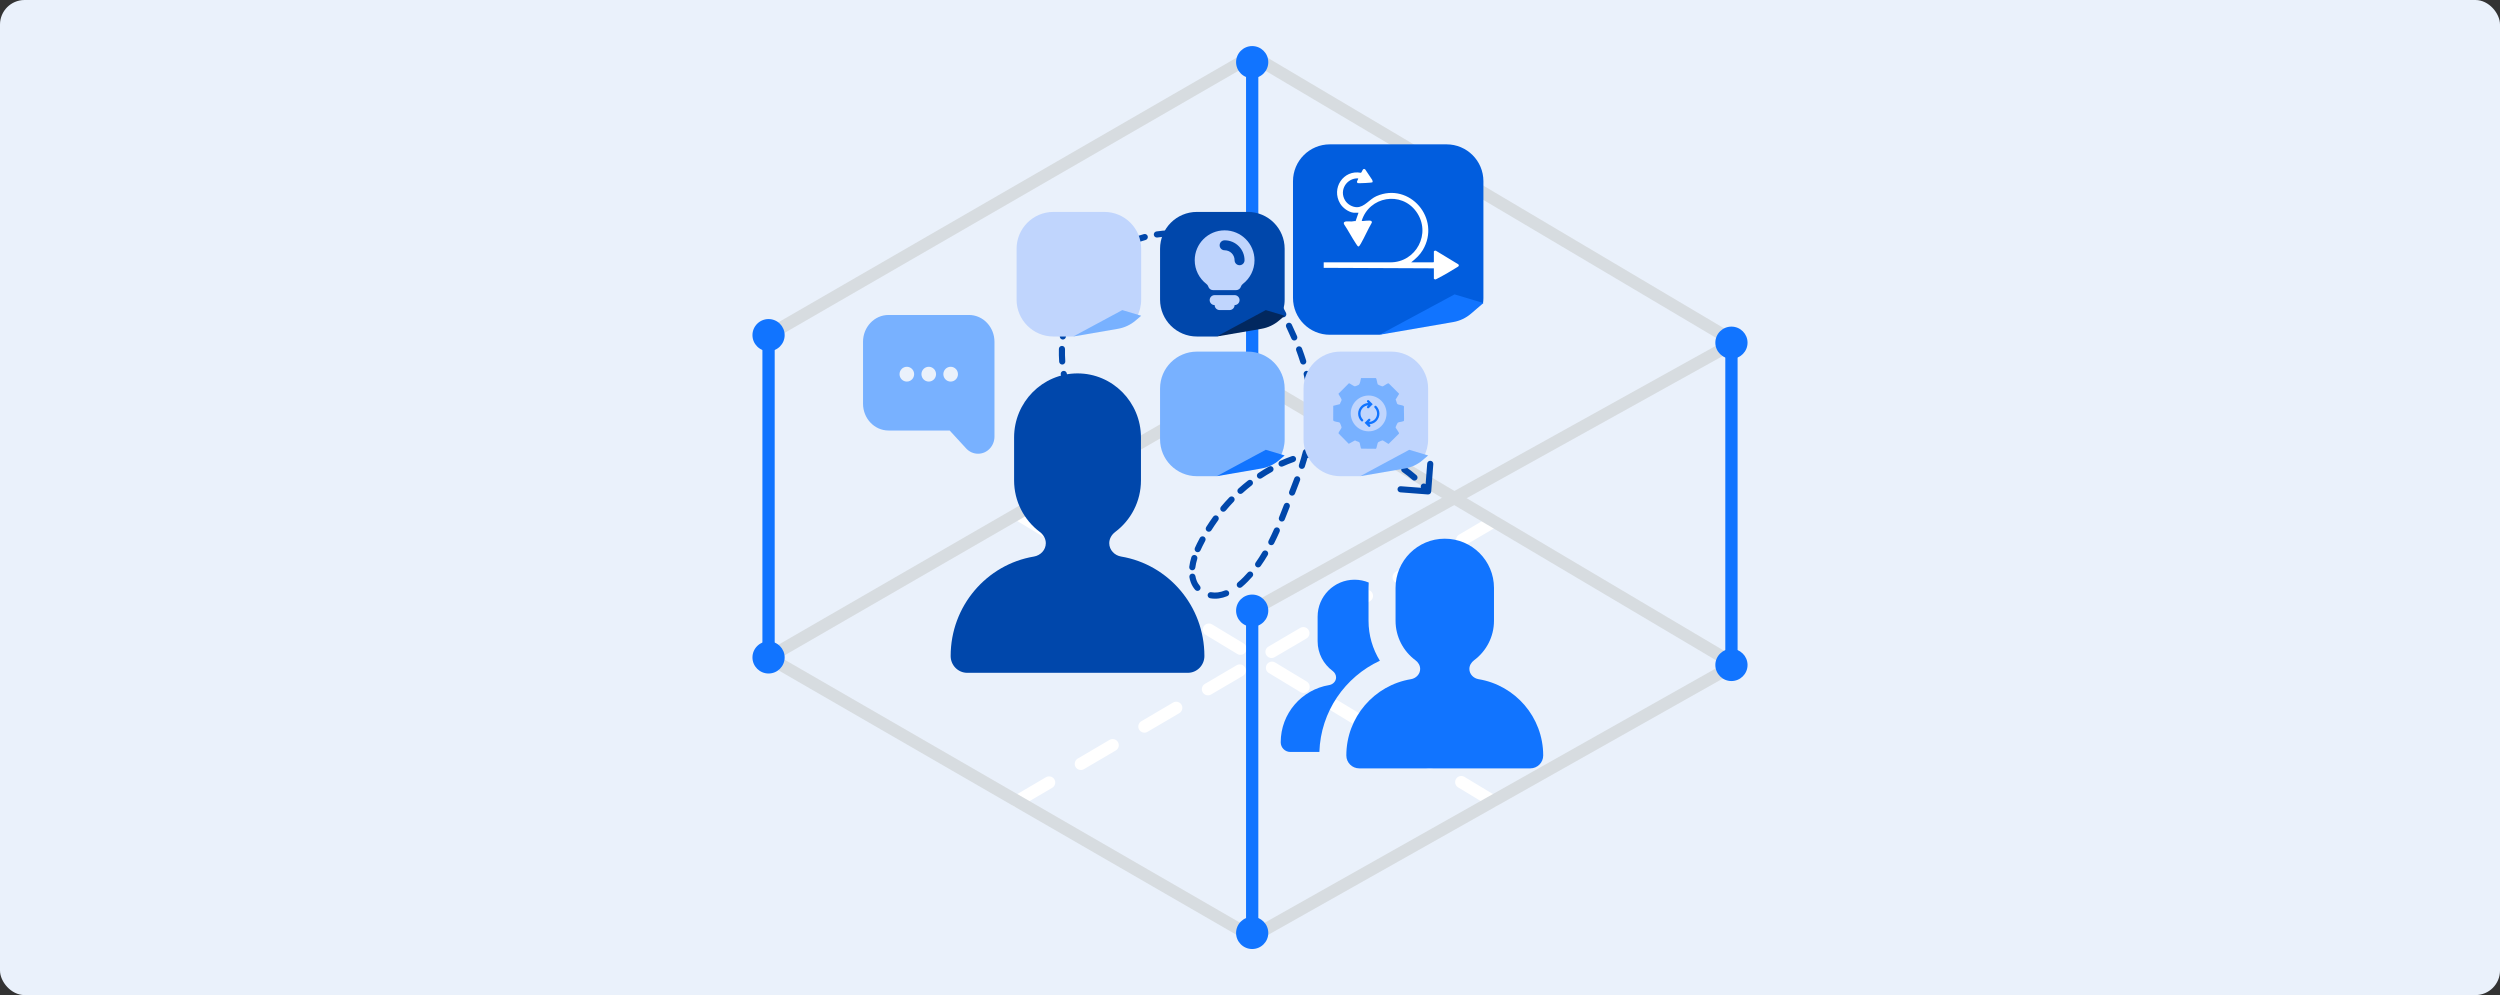 <svg xmlns="http://www.w3.org/2000/svg" width="407" height="162" viewBox="0 0 407 162" fill="none"><rect x="0" y="0" width="407" height="162" fill="#333333" stroke="none"/><rect width="407" height="162" rx="4" fill="#EAF1FB"></rect><g clip-path="url(#clip0_2742_4986)"><path d="M165.618 130.431L243.179 84.883" stroke="white" stroke-width="2" stroke-miterlimit="10" stroke-linecap="round" stroke-dasharray="6 6"></path><path d="M243.031 130.431L165.618 83.66" stroke="white" stroke-width="2" stroke-miterlimit="10" stroke-linecap="round" stroke-dasharray="6 6"></path><path d="M203.857 152.511L282.494 108.185L203.857 61.574L125.121 107.043L203.857 152.511Z" stroke="#D7DCE0" stroke-width="2" stroke-miterlimit="10"></path><path d="M282.494 55.689L203.857 9.078L125.121 54.547" stroke="#D7DCE0" stroke-width="2" stroke-miterlimit="10"></path><path d="M125.121 54.432V107.16" stroke="#1174FF" stroke-width="2" stroke-miterlimit="10"></path><path d="M122.808 54.559C122.808 53.282 123.841 52.25 125.121 52.25C126.401 52.25 127.434 53.282 127.434 54.559C127.434 55.837 126.401 56.869 125.121 56.869C123.841 56.869 122.808 55.837 122.808 54.559Z" fill="#1174FF"></path><path d="M122.5 54.56C122.5 56.003 123.675 57.176 125.121 57.176C126.567 57.176 127.742 56.003 127.742 54.56C127.742 53.117 126.567 51.943 125.121 51.943C123.675 51.943 122.5 53.117 122.5 54.56C122.5 56.003 122.5 53.117 122.5 54.56ZM127.127 54.56C127.127 55.665 126.229 56.562 125.121 56.562C124.014 56.562 123.115 55.665 123.115 54.56C123.115 53.454 124.014 52.557 125.121 52.557C126.229 52.557 127.127 53.454 127.127 54.56C127.127 55.665 127.127 53.454 127.127 54.56Z" fill="#1174FF"></path><path d="M122.808 107.03C122.808 108.308 123.841 109.339 125.121 109.339C126.401 109.339 127.434 108.308 127.434 107.03C127.434 105.753 126.401 104.721 125.121 104.721C123.841 104.721 122.808 105.753 122.808 107.03Z" fill="#1174FF"></path><path d="M122.5 107.031C122.5 105.587 123.675 104.414 125.121 104.414C126.567 104.414 127.742 105.587 127.742 107.031C127.742 108.474 126.567 109.647 125.121 109.647C123.675 109.647 122.5 108.474 122.5 107.031C122.5 108.474 122.5 105.587 122.5 107.031ZM127.127 107.031C127.127 105.925 126.229 105.028 125.121 105.028C124.014 105.028 123.115 105.925 123.115 107.031C123.115 108.136 124.014 109.033 125.121 109.033C126.229 109.033 127.127 108.136 127.127 107.031C127.127 108.136 127.127 105.925 127.127 107.031Z" fill="#1174FF"></path><path d="M203.856 9.987V62.715" stroke="#1174FF" stroke-width="2" stroke-miterlimit="10"></path><path d="M201.543 10.116C201.543 8.838 202.577 7.807 203.856 7.807C205.136 7.807 206.17 8.838 206.17 10.116C206.17 11.393 205.136 12.425 203.856 12.425C202.577 12.425 201.543 11.393 201.543 10.116Z" fill="#1174FF"></path><path d="M201.235 10.116C201.235 11.56 202.411 12.733 203.856 12.733C205.302 12.733 206.477 11.56 206.477 10.116C206.477 8.673 205.302 7.5 203.856 7.5C202.411 7.5 201.235 8.673 201.235 10.116C201.235 11.56 201.235 8.673 201.235 10.116ZM205.862 10.116C205.862 11.222 204.964 12.119 203.856 12.119C202.749 12.119 201.851 11.222 201.851 10.116C201.851 9.011 202.749 8.114 203.856 8.114C204.964 8.114 205.862 9.011 205.862 10.116C205.862 11.222 205.862 9.011 205.862 10.116Z" fill="#1174FF"></path><path d="M201.543 62.587C201.543 63.864 202.577 64.896 203.856 64.896C205.136 64.896 206.17 63.864 206.17 62.587C206.17 61.309 205.136 60.277 203.856 60.277C202.577 60.277 201.543 61.309 201.543 62.587Z" fill="#1174FF"></path><path d="M201.235 62.587C201.235 61.144 202.411 59.971 203.856 59.971C205.302 59.971 206.477 61.144 206.477 62.587C206.477 64.031 205.302 65.204 203.856 65.204C202.411 65.204 201.235 64.031 201.235 62.587C201.235 64.031 201.235 61.144 201.235 62.587ZM205.862 62.587C205.862 61.482 204.964 60.585 203.856 60.585C202.749 60.585 201.851 61.482 201.851 62.587C201.851 63.693 202.749 64.589 203.856 64.589C204.964 64.589 205.862 63.693 205.862 62.587C205.862 63.693 205.862 61.482 205.862 62.587Z" fill="#1174FF"></path><path d="M213.416 73.929L213.319 73.438L213.319 73.438L213.416 73.929ZM195.312 88.705L194.864 88.483L194.864 88.483L195.312 88.705ZM194.322 94.627L193.853 94.8L193.853 94.8L194.322 94.627ZM202.803 94.307L203.159 94.657L203.159 94.657L202.803 94.307ZM209.07 83.433L208.604 83.252L208.604 83.252L209.07 83.433ZM213.271 70.201L212.776 70.133L212.776 70.134L213.271 70.201ZM208.433 50.239L208.875 50.005L208.875 50.005L208.433 50.239ZM193.354 38.209L193.269 38.701L193.269 38.701L193.354 38.209ZM176.052 46.193L175.632 45.921L175.632 45.921L176.052 46.193ZM232.462 80.499C232.737 80.521 232.977 80.315 232.999 80.039L233.344 75.553C233.365 75.277 233.159 75.037 232.883 75.016C232.608 74.995 232.368 75.201 232.347 75.476L232.04 79.464L228.052 79.157C227.776 79.136 227.536 79.342 227.515 79.618C227.494 79.893 227.7 80.133 227.975 80.154L232.462 80.499ZM232.158 78.87C231.969 78.669 231.653 78.658 231.451 78.847C231.25 79.036 231.239 79.353 231.428 79.554L231.793 79.212L232.158 78.87ZM229.946 78.119C230.154 78.301 230.47 78.28 230.652 78.072C230.834 77.864 230.813 77.548 230.605 77.366L230.276 77.743L229.946 78.119ZM228.896 76.029C228.67 75.871 228.358 75.927 228.2 76.154C228.043 76.381 228.099 76.693 228.326 76.85L228.611 76.44L228.896 76.029ZM226.573 75.783C226.818 75.912 227.12 75.818 227.249 75.574C227.378 75.33 227.284 75.027 227.04 74.898L226.807 75.341L226.573 75.783ZM225.054 74.008C224.796 73.912 224.508 74.043 224.411 74.302C224.314 74.56 224.446 74.849 224.704 74.945L224.879 74.477L225.054 74.008ZM222.743 74.352C223.011 74.415 223.281 74.248 223.344 73.979C223.407 73.711 223.24 73.442 222.971 73.378L222.857 73.865L222.743 74.352ZM220.83 73.011C220.555 72.98 220.308 73.178 220.277 73.452C220.247 73.727 220.444 73.974 220.719 74.004L220.774 73.508L220.83 73.011ZM218.662 73.888C218.938 73.889 219.163 73.666 219.165 73.39C219.166 73.114 218.943 72.889 218.667 72.888L218.665 73.388L218.662 73.888ZM216.51 72.979C216.234 73.002 216.031 73.245 216.055 73.52C216.078 73.795 216.321 73.999 216.596 73.975L216.553 73.477L216.51 72.979ZM214.536 74.235C214.809 74.19 214.994 73.933 214.949 73.661C214.905 73.388 214.648 73.204 214.375 73.248L214.456 73.742L214.536 74.235ZM212.312 73.662C212.044 73.728 211.881 74 211.947 74.268C212.014 74.536 212.285 74.699 212.553 74.632L212.433 74.147L212.312 73.662ZM210.669 75.196C210.93 75.105 211.067 74.82 210.975 74.559C210.884 74.299 210.599 74.161 210.338 74.253L210.504 74.725L210.669 75.196ZM208.428 75.02C208.177 75.134 208.065 75.431 208.179 75.682C208.294 75.934 208.59 76.045 208.841 75.931L208.635 75.476L208.428 75.02ZM207.081 76.82C207.322 76.686 207.409 76.381 207.274 76.14C207.14 75.899 206.835 75.813 206.594 75.947L206.838 76.384L207.081 76.82ZM204.842 77.019C204.613 77.172 204.551 77.482 204.704 77.712C204.857 77.942 205.167 78.004 205.397 77.851L205.12 77.435L204.842 77.019ZM203.795 79.009C204.013 78.839 204.051 78.524 203.881 78.307C203.711 78.089 203.397 78.051 203.18 78.221L203.487 78.615L203.795 79.009ZM201.611 79.541C201.406 79.726 201.39 80.042 201.576 80.247C201.761 80.452 202.077 80.468 202.282 80.282L201.946 79.912L201.611 79.541ZM200.863 81.661C201.054 81.462 201.047 81.145 200.848 80.954C200.649 80.763 200.332 80.769 200.141 80.968L200.502 81.314L200.863 81.661ZM198.774 82.494C198.597 82.706 198.625 83.021 198.837 83.198C199.049 83.375 199.364 83.347 199.541 83.135L199.158 82.815L198.774 82.494ZM198.323 84.697C198.486 84.473 198.436 84.16 198.213 83.998C197.99 83.836 197.677 83.885 197.514 84.108L197.919 84.402L198.323 84.697ZM196.366 85.804C196.219 86.038 196.29 86.347 196.523 86.493C196.757 86.641 197.066 86.57 197.213 86.337L196.79 86.07L196.366 85.804ZM196.215 88.047C196.346 87.804 196.255 87.501 196.012 87.37C195.769 87.239 195.466 87.33 195.335 87.573L195.775 87.81L196.215 88.047ZM194.527 89.2C194.415 89.452 194.529 89.747 194.781 89.859C195.034 89.971 195.329 89.858 195.441 89.605L194.984 89.402L194.527 89.2ZM194.914 90.991C194.996 90.727 194.848 90.447 194.585 90.365C194.321 90.283 194.041 90.431 193.959 90.695L194.436 90.843L194.914 90.991ZM193.609 92.287C193.576 92.561 193.771 92.81 194.046 92.843C194.32 92.876 194.569 92.68 194.601 92.406L194.105 92.346L193.609 92.287ZM194.619 93.8C194.573 93.528 194.315 93.344 194.043 93.39C193.771 93.436 193.587 93.694 193.633 93.966L194.126 93.883L194.619 93.8ZM194.576 96.029C194.757 96.238 195.072 96.261 195.281 96.081C195.49 95.9 195.513 95.585 195.333 95.376L194.955 95.703L194.576 96.029ZM197.191 96.412C196.919 96.363 196.659 96.543 196.609 96.815C196.56 97.086 196.74 97.347 197.012 97.396L197.101 96.904L197.191 96.412ZM199.803 97.051C200.059 96.948 200.183 96.656 200.079 96.4C199.976 96.144 199.684 96.021 199.428 96.124L199.616 96.588L199.803 97.051ZM201.517 94.817C201.306 94.995 201.278 95.31 201.455 95.522C201.632 95.734 201.948 95.761 202.159 95.584L201.838 95.201L201.517 94.817ZM203.895 93.864C204.077 93.656 204.056 93.34 203.848 93.158C203.64 92.977 203.324 92.998 203.142 93.205L203.519 93.535L203.895 93.864ZM204.411 91.59C204.252 91.815 204.305 92.127 204.53 92.287C204.756 92.447 205.068 92.393 205.227 92.168L204.819 91.879L204.411 91.59ZM206.392 90.363C206.532 90.125 206.453 89.819 206.215 89.678C205.977 89.538 205.671 89.617 205.53 89.855L205.961 90.109L206.392 90.363ZM206.521 88.034C206.397 88.281 206.496 88.581 206.743 88.706C206.989 88.83 207.29 88.731 207.414 88.484L206.968 88.259L206.521 88.034ZM208.324 86.557C208.436 86.304 208.322 86.009 208.069 85.897C207.817 85.785 207.521 85.899 207.41 86.152L207.867 86.354L208.324 86.557ZM208.22 84.226C208.117 84.483 208.241 84.774 208.498 84.877C208.754 84.98 209.045 84.855 209.148 84.599L208.684 84.413L208.22 84.226ZM209.959 82.537C210.06 82.28 209.935 81.989 209.678 81.888C209.421 81.786 209.131 81.912 209.029 82.169L209.494 82.353L209.959 82.537ZM209.884 80.013C209.783 80.27 209.909 80.56 210.166 80.662C210.423 80.763 210.713 80.637 210.815 80.38L210.349 80.197L209.884 80.013ZM211.65 78.204C211.746 77.945 211.613 77.657 211.354 77.562C211.095 77.466 210.808 77.598 210.712 77.857L211.181 78.031L211.65 78.204ZM211.468 75.686C211.383 75.949 211.527 76.231 211.79 76.316C212.053 76.4 212.335 76.256 212.42 75.994L211.944 75.84L211.468 75.686ZM213.078 73.738C213.146 73.47 212.986 73.198 212.718 73.129C212.451 73.06 212.178 73.221 212.109 73.488L212.593 73.613L213.078 73.738ZM212.598 71.259C212.549 71.531 212.73 71.791 213.002 71.84C213.274 71.888 213.533 71.708 213.582 71.436L213.09 71.348L212.598 71.259ZM213.888 69.208C213.913 68.933 213.711 68.69 213.436 68.665C213.161 68.64 212.917 68.842 212.892 69.117L213.39 69.163L213.888 69.208ZM212.987 67.075C212.987 67.351 213.21 67.575 213.486 67.576C213.763 67.577 213.987 67.353 213.987 67.077L213.487 67.076L212.987 67.075ZM213.9 64.947C213.877 64.672 213.635 64.467 213.36 64.49C213.085 64.514 212.88 64.755 212.903 65.031L213.402 64.989L213.9 64.947ZM212.649 62.997C212.694 63.27 212.952 63.454 213.224 63.409C213.496 63.364 213.681 63.107 213.636 62.834L213.142 62.916L212.649 62.997ZM213.211 60.751C213.146 60.483 212.876 60.318 212.608 60.383C212.339 60.447 212.174 60.718 212.239 60.986L212.725 60.869L213.211 60.751ZM211.69 59.004C211.772 59.267 212.052 59.414 212.316 59.332C212.58 59.25 212.727 58.97 212.645 58.706L212.167 58.855L211.69 59.004ZM211.957 56.703C211.861 56.445 211.572 56.313 211.314 56.41C211.055 56.507 210.924 56.795 211.021 57.054L211.489 56.879L211.957 56.703ZM210.25 55.137C210.359 55.391 210.653 55.508 210.906 55.399C211.16 55.29 211.277 54.996 211.168 54.743L210.709 54.94L210.25 55.137ZM210.297 52.822C210.179 52.572 209.88 52.467 209.631 52.586C209.382 52.704 209.276 53.003 209.395 53.252L209.846 53.037L210.297 52.822ZM208.472 51.393C208.599 51.639 208.9 51.736 209.146 51.609C209.391 51.483 209.488 51.181 209.362 50.936L208.917 51.165L208.472 51.393ZM208.383 49.116C208.245 48.877 207.939 48.795 207.7 48.933C207.461 49.071 207.379 49.377 207.517 49.616L207.95 49.366L208.383 49.116ZM206.475 47.958C206.631 48.186 206.942 48.245 207.17 48.09C207.398 47.934 207.458 47.623 207.302 47.395L206.889 47.676L206.475 47.958ZM206.097 45.759C205.925 45.543 205.61 45.507 205.394 45.679C205.178 45.851 205.142 46.166 205.314 46.382L205.706 46.07L206.097 45.759ZM204.038 44.9C204.226 45.102 204.543 45.113 204.745 44.924C204.947 44.736 204.958 44.42 204.77 44.218L204.404 44.559L204.038 44.9ZM203.323 42.786C203.119 42.6 202.803 42.614 202.617 42.818C202.43 43.023 202.445 43.339 202.649 43.525L202.986 43.155L203.323 42.786ZM201.152 42.273C201.371 42.441 201.685 42.399 201.853 42.179C202.02 41.96 201.978 41.646 201.759 41.478L201.455 41.876L201.152 42.273ZM200.082 40.315C199.847 40.168 199.539 40.239 199.392 40.473C199.246 40.708 199.317 41.016 199.551 41.163L199.816 40.739L200.082 40.315ZM197.854 40.214C198.101 40.337 198.401 40.235 198.523 39.987C198.646 39.739 198.544 39.44 198.296 39.318L198.075 39.766L197.854 40.214ZM196.413 38.511C196.153 38.417 195.866 38.55 195.772 38.81C195.677 39.069 195.811 39.356 196.071 39.451L196.242 38.981L196.413 38.511ZM194.216 38.895C194.485 38.958 194.754 38.792 194.818 38.523C194.881 38.254 194.715 37.985 194.446 37.922L194.331 38.408L194.216 38.895ZM192.408 37.574C192.133 37.545 191.887 37.745 191.859 38.019C191.83 38.294 192.03 38.54 192.304 38.568L192.356 38.071L192.408 37.574ZM190.357 38.495C190.633 38.487 190.851 38.258 190.843 37.981C190.836 37.705 190.606 37.488 190.33 37.495L190.343 37.995L190.357 38.495ZM188.263 37.678C187.99 37.719 187.802 37.974 187.843 38.247C187.884 38.52 188.139 38.708 188.412 38.667L188.337 38.173L188.263 37.678ZM186.5 39.073C186.766 39 186.923 38.725 186.849 38.459C186.776 38.193 186.501 38.036 186.235 38.109L186.367 38.591L186.5 39.073ZM184.272 38.773C184.016 38.876 183.892 39.167 183.995 39.423C184.098 39.679 184.39 39.803 184.646 39.7L184.459 39.236L184.272 38.773ZM182.874 40.533C183.117 40.402 183.208 40.099 183.076 39.856C182.945 39.613 182.641 39.523 182.398 39.654L182.636 40.094L182.874 40.533ZM180.636 40.74C180.409 40.898 180.353 41.209 180.511 41.436C180.669 41.662 180.98 41.718 181.207 41.561L180.922 41.15L180.636 40.74ZM179.664 42.767C179.872 42.585 179.893 42.269 179.711 42.062C179.529 41.854 179.213 41.833 179.005 42.015L179.335 42.391L179.664 42.767ZM177.527 43.464C177.341 43.667 177.355 43.984 177.559 44.17C177.763 44.356 178.079 44.342 178.265 44.138L177.896 43.801L177.527 43.464ZM177.027 45.655C177.19 45.432 177.14 45.119 176.917 44.957C176.694 44.794 176.381 44.844 176.218 45.067L176.623 45.361L177.027 45.655ZM175.089 46.817C174.952 47.057 175.036 47.362 175.276 47.499C175.516 47.635 175.821 47.551 175.958 47.311L175.523 47.064L175.089 46.817ZM175.071 49.088C175.181 48.834 175.065 48.54 174.812 48.43C174.559 48.32 174.264 48.436 174.154 48.689L174.613 48.889L175.071 49.088ZM173.419 50.645C173.335 50.908 173.48 51.19 173.743 51.274C174.006 51.358 174.288 51.213 174.372 50.95L173.896 50.797L173.419 50.645ZM173.858 52.873C173.916 52.603 173.745 52.337 173.475 52.279C173.205 52.22 172.939 52.392 172.881 52.661L173.369 52.767L173.858 52.873ZM172.535 54.719C172.502 54.993 172.698 55.242 172.972 55.275C173.246 55.308 173.495 55.112 173.528 54.838L173.032 54.778L172.535 54.719ZM173.384 56.825C173.391 56.549 173.173 56.319 172.897 56.312C172.621 56.306 172.391 56.524 172.384 56.8L172.884 56.812L173.384 56.825ZM172.433 58.887C172.452 59.162 172.692 59.369 172.967 59.35C173.243 59.33 173.45 59.09 173.43 58.815L172.931 58.851L172.433 58.887ZM173.673 60.788C173.625 60.516 173.366 60.334 173.094 60.382C172.822 60.43 172.641 60.689 172.689 60.961L173.181 60.874L173.673 60.788ZM173.165 63.001C173.242 63.266 173.52 63.417 173.785 63.339C174.05 63.262 174.202 62.984 174.124 62.719L173.644 62.86L173.165 63.001ZM174.794 64.579C174.685 64.326 174.391 64.209 174.137 64.319C173.884 64.429 173.767 64.723 173.877 64.976L174.336 64.778L174.794 64.579ZM232.5 80.001L232.88 79.676C232.641 79.397 232.4 79.129 232.158 78.87L231.793 79.212L231.428 79.554C231.66 79.801 231.891 80.059 232.12 80.326L232.5 80.001ZM230.276 77.743L230.605 77.366C230.042 76.874 229.472 76.429 228.896 76.029L228.611 76.44L228.326 76.85C228.87 77.228 229.411 77.65 229.946 78.119L230.276 77.743ZM226.807 75.341L227.04 74.898C226.382 74.552 225.719 74.257 225.054 74.008L224.879 74.477L224.704 74.945C225.33 75.179 225.954 75.456 226.573 75.783L226.807 75.341ZM222.857 73.865L222.971 73.378C222.256 73.21 221.541 73.09 220.83 73.011L220.774 73.508L220.719 74.004C221.393 74.08 222.068 74.194 222.743 74.352L222.857 73.865ZM218.665 73.388L218.667 72.888C217.941 72.884 217.22 72.917 216.51 72.979L216.553 73.477L216.596 73.975C217.279 73.915 217.969 73.884 218.662 73.888L218.665 73.388ZM214.456 73.742L214.375 73.248C214.02 73.306 213.668 73.37 213.319 73.438L213.416 73.929L213.512 74.419C213.851 74.353 214.192 74.291 214.536 74.235L214.456 73.742ZM213.416 73.929L213.319 73.438C212.983 73.504 212.647 73.579 212.312 73.662L212.433 74.147L212.553 74.632C212.872 74.553 213.191 74.482 213.512 74.419L213.416 73.929ZM210.504 74.725L210.338 74.253C209.694 74.479 209.057 74.735 208.428 75.02L208.635 75.476L208.841 75.931C209.444 75.658 210.054 75.412 210.669 75.196L210.504 74.725ZM206.838 76.384L206.594 75.947C206 76.279 205.416 76.637 204.842 77.019L205.12 77.435L205.397 77.851C205.949 77.483 206.511 77.139 207.081 76.82L206.838 76.384ZM203.487 78.615L203.18 78.221C202.644 78.639 202.121 79.079 201.611 79.541L201.946 79.912L202.282 80.282C202.774 79.837 203.279 79.412 203.795 79.009L203.487 78.615ZM200.502 81.314L200.141 80.968C199.67 81.459 199.214 81.967 198.774 82.494L199.158 82.815L199.541 83.135C199.967 82.626 200.408 82.135 200.863 81.661L200.502 81.314ZM197.919 84.402L197.514 84.108C197.115 84.658 196.731 85.224 196.366 85.804L196.79 86.07L197.213 86.337C197.566 85.775 197.937 85.228 198.323 84.697L197.919 84.402ZM195.775 87.81L195.335 87.573C195.173 87.873 195.016 88.176 194.864 88.483L195.312 88.705L195.76 88.927C195.907 88.631 196.059 88.338 196.215 88.047L195.775 87.81ZM195.312 88.705L194.864 88.483C194.749 88.716 194.636 88.955 194.527 89.2L194.984 89.402L195.441 89.605C195.543 89.375 195.651 89.148 195.76 88.927L195.312 88.705ZM194.436 90.843L193.959 90.695C193.797 91.216 193.673 91.751 193.609 92.287L194.105 92.346L194.601 92.406C194.657 91.942 194.766 91.467 194.914 90.991L194.436 90.843ZM194.126 93.883L193.633 93.966C193.68 94.248 193.753 94.527 193.853 94.8L194.322 94.627L194.792 94.454C194.714 94.243 194.657 94.025 194.619 93.8L194.126 93.883ZM194.322 94.627L193.853 94.8C194.026 95.267 194.273 95.679 194.576 96.029L194.955 95.703L195.333 95.376C195.107 95.115 194.922 94.807 194.792 94.454L194.322 94.627ZM197.101 96.904L197.012 97.396C197.473 97.48 197.949 97.492 198.418 97.428L198.35 96.932L198.282 96.437C197.919 96.487 197.55 96.478 197.191 96.412L197.101 96.904ZM198.35 96.932L198.418 97.428C198.894 97.362 199.357 97.232 199.803 97.051L199.616 96.588L199.428 96.124C199.049 96.278 198.667 96.384 198.282 96.437L198.35 96.932ZM201.838 95.201L202.159 95.584C202.508 95.293 202.841 94.981 203.159 94.657L202.803 94.307L202.446 93.956C202.148 94.26 201.838 94.549 201.517 94.817L201.838 95.201ZM202.803 94.307L203.159 94.657C203.412 94.4 203.657 94.135 203.895 93.864L203.519 93.535L203.142 93.205C202.917 93.463 202.685 93.713 202.446 93.956L202.803 94.307ZM204.819 91.879L205.227 92.168C205.64 91.585 206.027 90.982 206.392 90.363L205.961 90.109L205.53 89.855C205.178 90.453 204.806 91.032 204.411 91.59L204.819 91.879ZM206.968 88.259L207.414 88.484C207.734 87.851 208.036 87.207 208.324 86.557L207.867 86.354L207.41 86.152C207.127 86.789 206.832 87.418 206.521 88.034L206.968 88.259ZM208.684 84.413L209.148 84.599C209.28 84.271 209.409 83.942 209.537 83.614L209.07 83.433L208.604 83.252C208.478 83.578 208.35 83.902 208.22 84.226L208.684 84.413ZM209.07 83.433L209.536 83.614C209.677 83.253 209.818 82.894 209.959 82.537L209.494 82.353L209.029 82.169C208.887 82.528 208.745 82.888 208.604 83.252L209.07 83.433ZM210.349 80.197L210.815 80.38C211.1 79.656 211.381 78.932 211.65 78.204L211.181 78.031L210.712 77.857C210.446 78.576 210.169 79.292 209.884 80.013L210.349 80.197ZM211.944 75.84L212.42 75.994C212.659 75.253 212.88 74.503 213.078 73.738L212.593 73.613L212.109 73.488C211.918 74.231 211.702 74.962 211.468 75.686L211.944 75.84ZM213.09 71.348L213.582 71.436C213.651 71.052 213.713 70.663 213.767 70.269L213.271 70.201L212.776 70.134C212.724 70.513 212.664 70.888 212.598 71.259L213.09 71.348ZM213.271 70.201L213.767 70.27C213.815 69.914 213.856 69.56 213.888 69.208L213.39 69.163L212.892 69.117C212.861 69.454 212.823 69.793 212.776 70.133L213.271 70.201ZM213.487 67.076L213.987 67.077C213.989 66.359 213.959 65.649 213.9 64.947L213.402 64.989L212.903 65.031C212.96 65.705 212.989 66.387 212.987 67.075L213.487 67.076ZM213.142 62.916L213.636 62.834C213.519 62.132 213.377 61.437 213.211 60.751L212.725 60.869L212.239 60.986C212.399 61.65 212.537 62.32 212.649 62.997L213.142 62.916ZM212.167 58.855L212.645 58.706C212.434 58.03 212.204 57.362 211.957 56.703L211.489 56.879L211.021 57.054C211.261 57.697 211.485 58.347 211.69 59.004L212.167 58.855ZM210.709 54.94L211.168 54.743C210.89 54.094 210.598 53.453 210.297 52.822L209.846 53.037L209.395 53.252C209.69 53.873 209.977 54.501 210.25 55.137L210.709 54.94ZM208.917 51.165L209.362 50.936C209.201 50.623 209.038 50.313 208.875 50.005L208.433 50.239L207.991 50.473C208.153 50.778 208.313 51.085 208.472 51.393L208.917 51.165ZM208.433 50.239L208.875 50.005C208.716 49.705 208.552 49.409 208.383 49.116L207.95 49.366L207.517 49.616C207.68 49.899 207.839 50.184 207.992 50.473L208.433 50.239ZM206.889 47.676L207.302 47.395C206.92 46.834 206.518 46.287 206.097 45.759L205.706 46.07L205.314 46.382C205.72 46.891 206.107 47.417 206.475 47.958L206.889 47.676ZM204.404 44.559L204.77 44.218C204.305 43.719 203.822 43.241 203.323 42.786L202.986 43.155L202.649 43.525C203.128 43.961 203.591 44.42 204.038 44.9L204.404 44.559ZM201.455 41.876L201.759 41.478C201.215 41.063 200.656 40.674 200.082 40.315L199.816 40.739L199.551 41.163C200.098 41.505 200.632 41.876 201.152 42.273L201.455 41.876ZM198.075 39.766L198.296 39.318C197.681 39.014 197.053 38.744 196.413 38.511L196.242 38.981L196.071 39.451C196.675 39.671 197.27 39.926 197.854 40.214L198.075 39.766ZM194.331 38.408L194.446 37.922C194.113 37.843 193.777 37.774 193.439 37.716L193.354 38.209L193.269 38.701C193.587 38.756 193.903 38.821 194.216 38.895L194.331 38.408ZM193.354 38.209L193.439 37.716C193.097 37.657 192.753 37.609 192.408 37.574L192.356 38.071L192.304 38.568C192.628 38.602 192.95 38.646 193.269 38.701L193.354 38.209ZM190.343 37.995L190.33 37.495C189.642 37.513 188.951 37.575 188.263 37.678L188.337 38.173L188.412 38.667C189.06 38.569 189.71 38.511 190.357 38.495L190.343 37.995ZM186.367 38.591L186.235 38.109C185.572 38.291 184.917 38.513 184.272 38.773L184.459 39.236L184.646 39.7C185.255 39.454 185.875 39.245 186.5 39.073L186.367 38.591ZM182.636 40.094L182.398 39.654C181.795 39.98 181.207 40.343 180.636 40.74L180.922 41.15L181.207 41.561C181.747 41.185 182.304 40.842 182.874 40.533L182.636 40.094ZM179.335 42.391L179.005 42.015C178.491 42.466 177.997 42.949 177.527 43.464L177.896 43.801L178.265 44.138C178.71 43.651 179.178 43.194 179.664 42.767L179.335 42.391ZM176.623 45.361L176.218 45.067C176.016 45.345 175.821 45.629 175.632 45.921L176.052 46.193L176.472 46.464C176.651 46.188 176.836 45.918 177.027 45.655L176.623 45.361ZM176.052 46.193L175.632 45.921C175.443 46.214 175.262 46.513 175.089 46.817L175.523 47.064L175.958 47.311C176.122 47.023 176.293 46.741 176.472 46.464L176.052 46.193ZM174.613 48.889L174.154 48.689C173.877 49.327 173.632 49.98 173.419 50.645L173.896 50.797L174.372 50.95C174.575 50.316 174.808 49.694 175.071 49.088L174.613 48.889ZM173.369 52.767L172.881 52.661C172.733 53.342 172.618 54.029 172.535 54.719L173.032 54.778L173.528 54.838C173.607 54.179 173.717 53.523 173.858 52.873L173.369 52.767ZM172.884 56.812L172.384 56.8C172.367 57.499 172.383 58.196 172.433 58.887L172.931 58.851L173.43 58.815C173.383 58.157 173.367 57.492 173.384 56.825L172.884 56.812ZM173.181 60.874L172.689 60.961C172.811 61.654 172.969 62.336 173.165 63.001L173.644 62.86L174.124 62.719C173.94 62.09 173.789 61.445 173.673 60.788L173.181 60.874ZM174.336 64.778L173.877 64.976C174.016 65.3 174.166 65.617 174.326 65.928L174.771 65.7L175.216 65.471C175.066 65.18 174.926 64.883 174.794 64.579L174.336 64.778Z" fill="#0047AB"></path><g clip-path="url(#clip1_2742_4986)"><path d="M235.208 87.699C230.783 87.699 227.196 91.287 227.196 95.712V101.053C227.196 103.693 228.472 106.034 230.441 107.494C230.894 107.83 231.202 108.341 231.202 108.904C231.202 109.749 230.534 110.433 229.701 110.571C223.734 111.56 219.183 116.745 219.183 122.992C219.183 124.151 220.123 125.091 221.282 125.091H249.135C250.294 125.091 251.233 124.151 251.233 122.992C251.233 116.745 246.683 111.56 240.716 110.571C239.883 110.433 239.215 109.749 239.215 108.904C239.215 108.341 239.523 107.83 239.975 107.494C241.944 106.034 243.221 103.693 243.221 101.053V95.712C243.221 91.287 239.634 87.699 235.208 87.699Z" fill="#1174FF"></path><path d="M222.797 95.712C222.797 95.417 222.807 95.125 222.827 94.836C222.117 94.54 221.337 94.376 220.519 94.376C217.2 94.376 214.509 97.067 214.509 100.386V104.392C214.509 106.372 215.467 108.128 216.944 109.223C217.283 109.474 217.514 109.858 217.514 110.28C217.514 110.914 217.013 111.427 216.388 111.53C211.913 112.272 208.5 116.16 208.5 120.846C208.5 121.715 209.205 122.42 210.074 122.42H214.794C215.012 115.826 218.985 110.188 224.643 107.568C223.474 105.676 222.797 103.443 222.797 101.053V95.712Z" fill="#1174FF"></path></g><path fill-rule="evenodd" clip-rule="evenodd" d="M144.66 51.277C142.311 51.277 140.5 53.288 140.5 55.642V65.723C140.5 68.078 142.311 70.088 144.66 70.088H154.606L157.301 73.016L157.32 73.037L157.323 73.04C157.801 73.544 158.474 73.867 159.225 73.867C160.754 73.867 161.901 72.565 161.901 71.082V55.642C161.901 53.287 160.089 51.277 157.739 51.277H144.66ZM148.822 60.916C148.822 60.251 148.289 59.711 147.634 59.711C146.978 59.711 146.445 60.251 146.445 60.916C146.445 61.581 146.978 62.12 147.634 62.12C148.289 62.12 148.822 61.581 148.822 60.916ZM152.389 60.916C152.389 60.251 151.857 59.711 151.201 59.711C150.544 59.711 150.011 60.251 150.011 60.916C150.011 61.581 150.544 62.12 151.201 62.12C151.857 62.12 152.389 61.581 152.389 60.916ZM154.768 59.711C155.424 59.711 155.956 60.251 155.956 60.916C155.956 61.581 155.424 62.12 154.768 62.12C154.11 62.12 153.578 61.581 153.578 60.916C153.578 60.251 154.11 59.711 154.768 59.711Z" fill="#78B1FF"></path><path d="M165.094 71.235C165.094 65.466 169.718 60.789 175.422 60.789C181.125 60.789 185.749 65.466 185.749 71.235V78.198C185.749 81.639 184.104 84.692 181.566 86.595C180.982 87.032 180.585 87.699 180.585 88.433C180.585 89.534 181.447 90.426 182.52 90.606C190.212 91.895 196.077 98.654 196.077 106.799C196.077 108.31 194.866 109.535 193.372 109.535H157.471C155.978 109.535 154.767 108.31 154.767 106.799C154.767 98.654 160.632 91.895 168.323 90.606C169.397 90.426 170.258 89.534 170.258 88.433C170.258 87.699 169.861 87.032 169.277 86.595C166.739 84.692 165.094 81.639 165.094 78.198V71.235Z" fill="#0047AB"></path><path d="M235.5 23.5C238.813 23.5 241.5 26.187 241.5 29.5V48.5C241.5 48.789 241.478 49.073 241.438 49.351L224.59 54.499H235.539C235.526 54.499 235.513 54.5 235.5 54.5H216.5C213.186 54.5 210.5 51.814 210.5 48.5V29.5C210.5 26.186 213.186 23.5 216.5 23.5H235.5Z" fill="#015DDE"></path><path d="M239.468 51.075L241.5 49.333L236.803 47.924L224.591 54.499L236.582 52.432C237.649 52.248 238.646 51.779 239.468 51.075Z" fill="#1174FF"></path><path d="M179.784 34.5C183.098 34.5 185.784 37.186 185.784 40.5V48.784C185.784 49.81 185.525 50.776 185.071 51.62L174.72 54.784H171.5C168.186 54.784 165.5 52.098 165.5 48.784V40.5C165.5 37.186 168.186 34.5 171.5 34.5H179.784Z" fill="#C0D5FD"></path><path d="M184.888 52.172L185.784 51.404L182.711 50.482L174.72 54.785L182.003 53.529C183.069 53.346 184.066 52.877 184.888 52.172Z" fill="#78B1FF"></path><path d="M203.142 34.5C206.455 34.5 209.142 37.186 209.142 40.5V48.784C209.142 49.81 208.883 50.776 208.429 51.62L198.077 54.784H194.857C191.544 54.784 188.858 52.098 188.857 48.784V40.5C188.857 37.186 191.544 34.5 194.857 34.5H203.142Z" fill="#0047AB"></path><path d="M208.246 52.172L209.141 51.404L206.068 50.482L198.077 54.785L205.36 53.529C206.427 53.346 207.424 52.877 208.246 52.172Z" fill="#02285F"></path><path d="M203.142 57.242C206.455 57.242 209.142 59.928 209.142 63.242V71.526C209.142 72.553 208.882 73.518 208.428 74.363L198.077 77.526H194.857C191.544 77.526 188.858 74.84 188.857 71.526V63.242C188.857 59.928 191.544 57.242 194.857 57.242H203.142Z" fill="#78B1FF"></path><path d="M208.246 74.914L209.141 74.147L206.068 73.225L198.077 77.527L205.36 76.272C206.427 76.088 207.424 75.619 208.246 74.914Z" fill="#1174FF"></path><path d="M226.5 57.242C229.814 57.242 232.5 59.928 232.5 63.242V71.526C232.5 72.552 232.241 73.518 231.787 74.362L221.436 77.526H218.216C214.902 77.526 212.216 74.84 212.216 71.526V63.242C212.216 59.928 214.902 57.242 218.216 57.242H226.5Z" fill="#C0D5FD"></path><path d="M231.604 74.914L232.5 74.147L229.426 73.225L221.436 77.527L228.719 76.272C229.785 76.088 230.782 75.619 231.604 74.914Z" fill="#78B1FF"></path><path d="M217.893 64.106L219.614 62.385C219.699 62.37 220.369 62.878 220.575 62.9C220.643 62.908 221.13 62.703 221.199 62.648C221.43 62.464 221.505 61.848 221.574 61.544L223.983 61.553C224.158 61.666 224.194 62.443 224.312 62.589C224.345 62.631 224.974 62.903 225.035 62.904C225.283 62.906 225.889 62.311 226.088 62.419L227.783 64.108L227.204 65.056C227.321 65.221 227.383 65.637 227.472 65.748C227.648 65.968 228.48 65.91 228.568 66.178C228.519 66.476 228.631 68.434 228.553 68.522C228.437 68.65 227.732 68.694 227.569 68.805C227.502 68.852 227.192 69.515 227.196 69.559C227.214 69.73 227.849 70.466 227.756 70.591L226.057 72.274C225.849 72.188 225.21 71.703 225.066 71.688C225.031 71.684 224.456 71.933 224.411 71.965C224.179 72.123 224.166 73.015 223.984 73.061L221.628 73.041C221.456 72.93 221.451 72.198 221.297 72.006C221.19 71.873 220.759 71.859 220.608 71.689L219.577 72.25L217.928 70.579C217.822 70.387 218.363 69.856 218.406 69.589C218.418 69.51 218.188 68.908 218.14 68.847C217.975 68.637 217.143 68.73 217.044 68.414L217.053 66.066L218.142 65.792C218.163 65.591 218.392 65.277 218.41 65.13C218.435 64.916 217.978 64.344 217.895 64.107L217.893 64.106ZM220.755 65.245C219.617 66.383 219.618 68.229 220.756 69.367C221.894 70.505 223.739 70.505 224.877 69.367C226.015 68.23 226.014 66.384 224.876 65.246C223.738 64.108 221.893 64.108 220.755 65.245Z" fill="#78B1FF"></path><path fill-rule="evenodd" clip-rule="evenodd" d="M221.883 68.29C221.357 67.763 221.357 66.909 221.883 66.382C222.124 66.141 222.434 66.01 222.75 65.99L222.594 66.146C222.519 66.221 222.519 66.343 222.594 66.418C222.669 66.493 222.791 66.493 222.867 66.418L223.48 65.805L222.867 65.192C222.791 65.117 222.669 65.117 222.594 65.192C222.519 65.267 222.519 65.389 222.594 65.465L222.735 65.605C222.326 65.629 221.923 65.797 221.611 66.11C220.934 66.787 220.934 67.885 221.611 68.562C221.686 68.637 221.808 68.637 221.883 68.562C221.959 68.487 221.959 68.365 221.883 68.29ZM223.046 68.495L222.857 68.684C223.195 68.68 223.532 68.548 223.791 68.29C224.317 67.763 224.317 66.909 223.791 66.382C223.715 66.307 223.715 66.185 223.791 66.11C223.866 66.035 223.988 66.035 224.063 66.11C224.74 66.787 224.74 67.885 224.063 68.562C223.75 68.875 223.347 69.043 222.937 69.067L223.046 69.176C223.122 69.251 223.122 69.373 223.046 69.448C222.971 69.523 222.849 69.523 222.774 69.448L222.161 68.835L222.774 68.222C222.849 68.147 222.971 68.147 223.046 68.222C223.122 68.297 223.122 68.419 223.046 68.495Z" fill="#1174FF"></path><path fill-rule="evenodd" clip-rule="evenodd" d="M200.99 48.046C201.437 48.046 201.801 48.409 201.801 48.857C201.801 49.305 201.437 49.668 200.99 49.668C200.99 50.116 200.626 50.479 200.178 50.479H198.556C198.108 50.479 197.745 50.116 197.745 49.668C197.297 49.668 196.934 49.305 196.934 48.857C196.934 48.409 197.297 48.046 197.745 48.046H200.99ZM201.246 47.234H197.488C197.121 47.234 196.81 46.989 196.711 46.654C196.653 46.469 196.556 46.353 196.394 46.22C195.242 45.33 194.5 43.934 194.5 42.367C194.5 39.681 196.681 37.5 199.367 37.5C202.053 37.5 204.234 39.681 204.234 42.367C204.234 43.934 203.492 45.33 202.34 46.22C202.178 46.353 202.081 46.469 202.024 46.654C201.924 46.989 201.613 47.234 201.246 47.234ZM200.99 42.367C200.99 42.815 201.353 43.178 201.801 43.178C202.249 43.178 202.612 42.815 202.612 42.367C202.612 40.576 201.158 39.122 199.367 39.122C198.92 39.122 198.556 39.486 198.556 39.933C198.556 40.381 198.92 40.745 199.367 40.745C200.263 40.745 200.99 41.471 200.99 42.367Z" fill="#C0D5FD"></path><path d="M220.359 34.631C219.533 34.531 218.606 33.86 218.18 33.148C216.68 30.646 218.706 27.591 221.545 28.131C221.76 28.078 221.835 27.237 222.259 27.583L223.393 29.282C223.447 29.361 223.49 29.59 223.446 29.663C223.379 29.771 221.333 29.845 221.044 29.819C220.718 29.579 221.123 29.327 221.114 29.036C219.242 28.963 217.957 30.974 218.992 32.642C219.379 33.264 220.159 33.723 220.888 33.73C222.141 33.744 222.914 32.442 224.094 31.929C229.49 29.583 234.652 35.605 231.636 40.696C231.15 41.517 230.477 42.122 229.743 42.706H233.356L233.434 42.627V40.938C233.434 40.854 233.705 40.745 233.795 40.836L237.439 43.046C237.592 43.302 237.429 43.37 237.244 43.487C236.295 44.087 235.055 44.813 234.059 45.32C233.964 45.368 233.752 45.499 233.668 45.5C233.606 45.5 233.434 45.41 233.434 45.372V43.683L215.5 43.604V42.706L226.34 42.709C230.537 42.736 233.101 37.971 230.565 34.454C228.117 31.058 222.903 31.986 221.686 35.949C221.824 36.074 223.091 35.746 223.301 36.025L223.342 36.227C222.69 37.346 222.181 38.556 221.539 39.68C221.156 40.352 221.106 40.208 220.729 39.64C220.056 38.625 219.497 37.527 218.816 36.515C218.537 35.851 219.65 36.078 220.052 36.057C220.258 36.046 220.472 35.97 220.692 35.996L221.166 34.63C220.908 34.607 220.612 34.66 220.36 34.63L220.359 34.631Z" fill="white"></path><path d="M282.494 55.69L203.856 99.346" stroke="#D7DCE0" stroke-width="2" stroke-miterlimit="10"></path><path d="M281.879 55.66V108.388" stroke="#1174FF" stroke-width="2" stroke-miterlimit="10"></path><path d="M279.565 55.788C279.565 54.51 280.599 53.478 281.879 53.478C283.159 53.478 284.192 54.51 284.192 55.788C284.192 57.065 283.159 58.097 281.879 58.097C280.599 58.097 279.565 57.065 279.565 55.788Z" fill="#1174FF"></path><path d="M279.258 55.788C279.258 57.232 280.433 58.405 281.879 58.405C283.325 58.405 284.5 57.232 284.5 55.788C284.5 54.345 283.325 53.172 281.879 53.172C280.433 53.172 279.258 54.345 279.258 55.788C279.258 57.232 279.258 54.345 279.258 55.788ZM283.885 55.788C283.885 56.894 282.986 57.791 281.879 57.791C280.771 57.791 279.873 56.894 279.873 55.788C279.873 54.683 280.771 53.786 281.879 53.786C282.986 53.786 283.885 54.683 283.885 55.788C283.885 56.894 283.885 54.683 283.885 55.788Z" fill="#1174FF"></path><path d="M279.565 108.259C279.565 109.536 280.599 110.568 281.879 110.568C283.159 110.568 284.192 109.536 284.192 108.259C284.192 106.981 283.159 105.949 281.879 105.949C280.599 105.949 279.565 106.981 279.565 108.259Z" fill="#1174FF"></path><path d="M279.258 108.259C279.258 106.816 280.433 105.643 281.879 105.643C283.325 105.643 284.5 106.816 284.5 108.259C284.5 109.702 283.325 110.875 281.879 110.875C280.433 110.875 279.258 109.702 279.258 108.259C279.258 109.702 279.258 106.816 279.258 108.259ZM283.885 108.259C283.885 107.153 282.986 106.257 281.879 106.257C280.771 106.257 279.873 107.153 279.873 108.259C279.873 109.365 280.771 110.261 281.879 110.261C282.986 110.261 283.885 109.365 283.885 108.259C283.885 109.365 283.885 107.153 283.885 108.259Z" fill="#1174FF"></path><path d="M203.856 99.285V152.013" stroke="#1174FF" stroke-width="2" stroke-miterlimit="10"></path><path d="M201.543 99.413C201.543 98.135 202.577 97.103 203.856 97.103C205.136 97.103 206.17 98.135 206.17 99.413C206.17 100.69 205.136 101.722 203.856 101.722C202.577 101.722 201.543 100.69 201.543 99.413Z" fill="#1174FF"></path><path d="M201.235 99.413C201.235 100.857 202.411 102.03 203.856 102.03C205.302 102.03 206.477 100.857 206.477 99.413C206.477 97.97 205.302 96.797 203.856 96.797C202.411 96.797 201.235 97.97 201.235 99.413C201.235 100.857 201.235 97.97 201.235 99.413ZM205.862 99.413C205.862 100.519 204.964 101.416 203.856 101.416C202.749 101.416 201.851 100.519 201.851 99.413C201.851 98.308 202.749 97.411 203.856 97.411C204.964 97.411 205.862 98.308 205.862 99.413C205.862 100.519 205.862 98.308 205.862 99.413Z" fill="#1174FF"></path><path d="M201.543 151.884C201.543 153.161 202.577 154.193 203.856 154.193C205.136 154.193 206.17 153.161 206.17 151.884C206.17 150.606 205.136 149.574 203.856 149.574C202.577 149.574 201.543 150.606 201.543 151.884Z" fill="#1174FF"></path><path d="M201.235 151.884C201.235 150.441 202.411 149.268 203.856 149.268C205.302 149.268 206.477 150.441 206.477 151.884C206.477 153.327 205.302 154.5 203.856 154.5C202.411 154.5 201.235 153.327 201.235 151.884C201.235 153.327 201.235 150.441 201.235 151.884ZM205.862 151.884C205.862 150.778 204.964 149.882 203.856 149.882C202.749 149.882 201.851 150.778 201.851 151.884C201.851 152.99 202.749 153.886 203.856 153.886C204.964 153.886 205.862 152.99 205.862 151.884C205.862 152.99 205.862 150.778 205.862 151.884Z" fill="#1174FF"></path></g><defs><clipPath id="clip0_2742_4986"><rect width="162" height="162" fill="white" transform="translate(122.5)"></rect></clipPath><clipPath id="clip1_2742_4986"><rect width="43.99" height="43.99" fill="white" transform="translate(208.5 85.5)"></rect></clipPath></defs></svg>